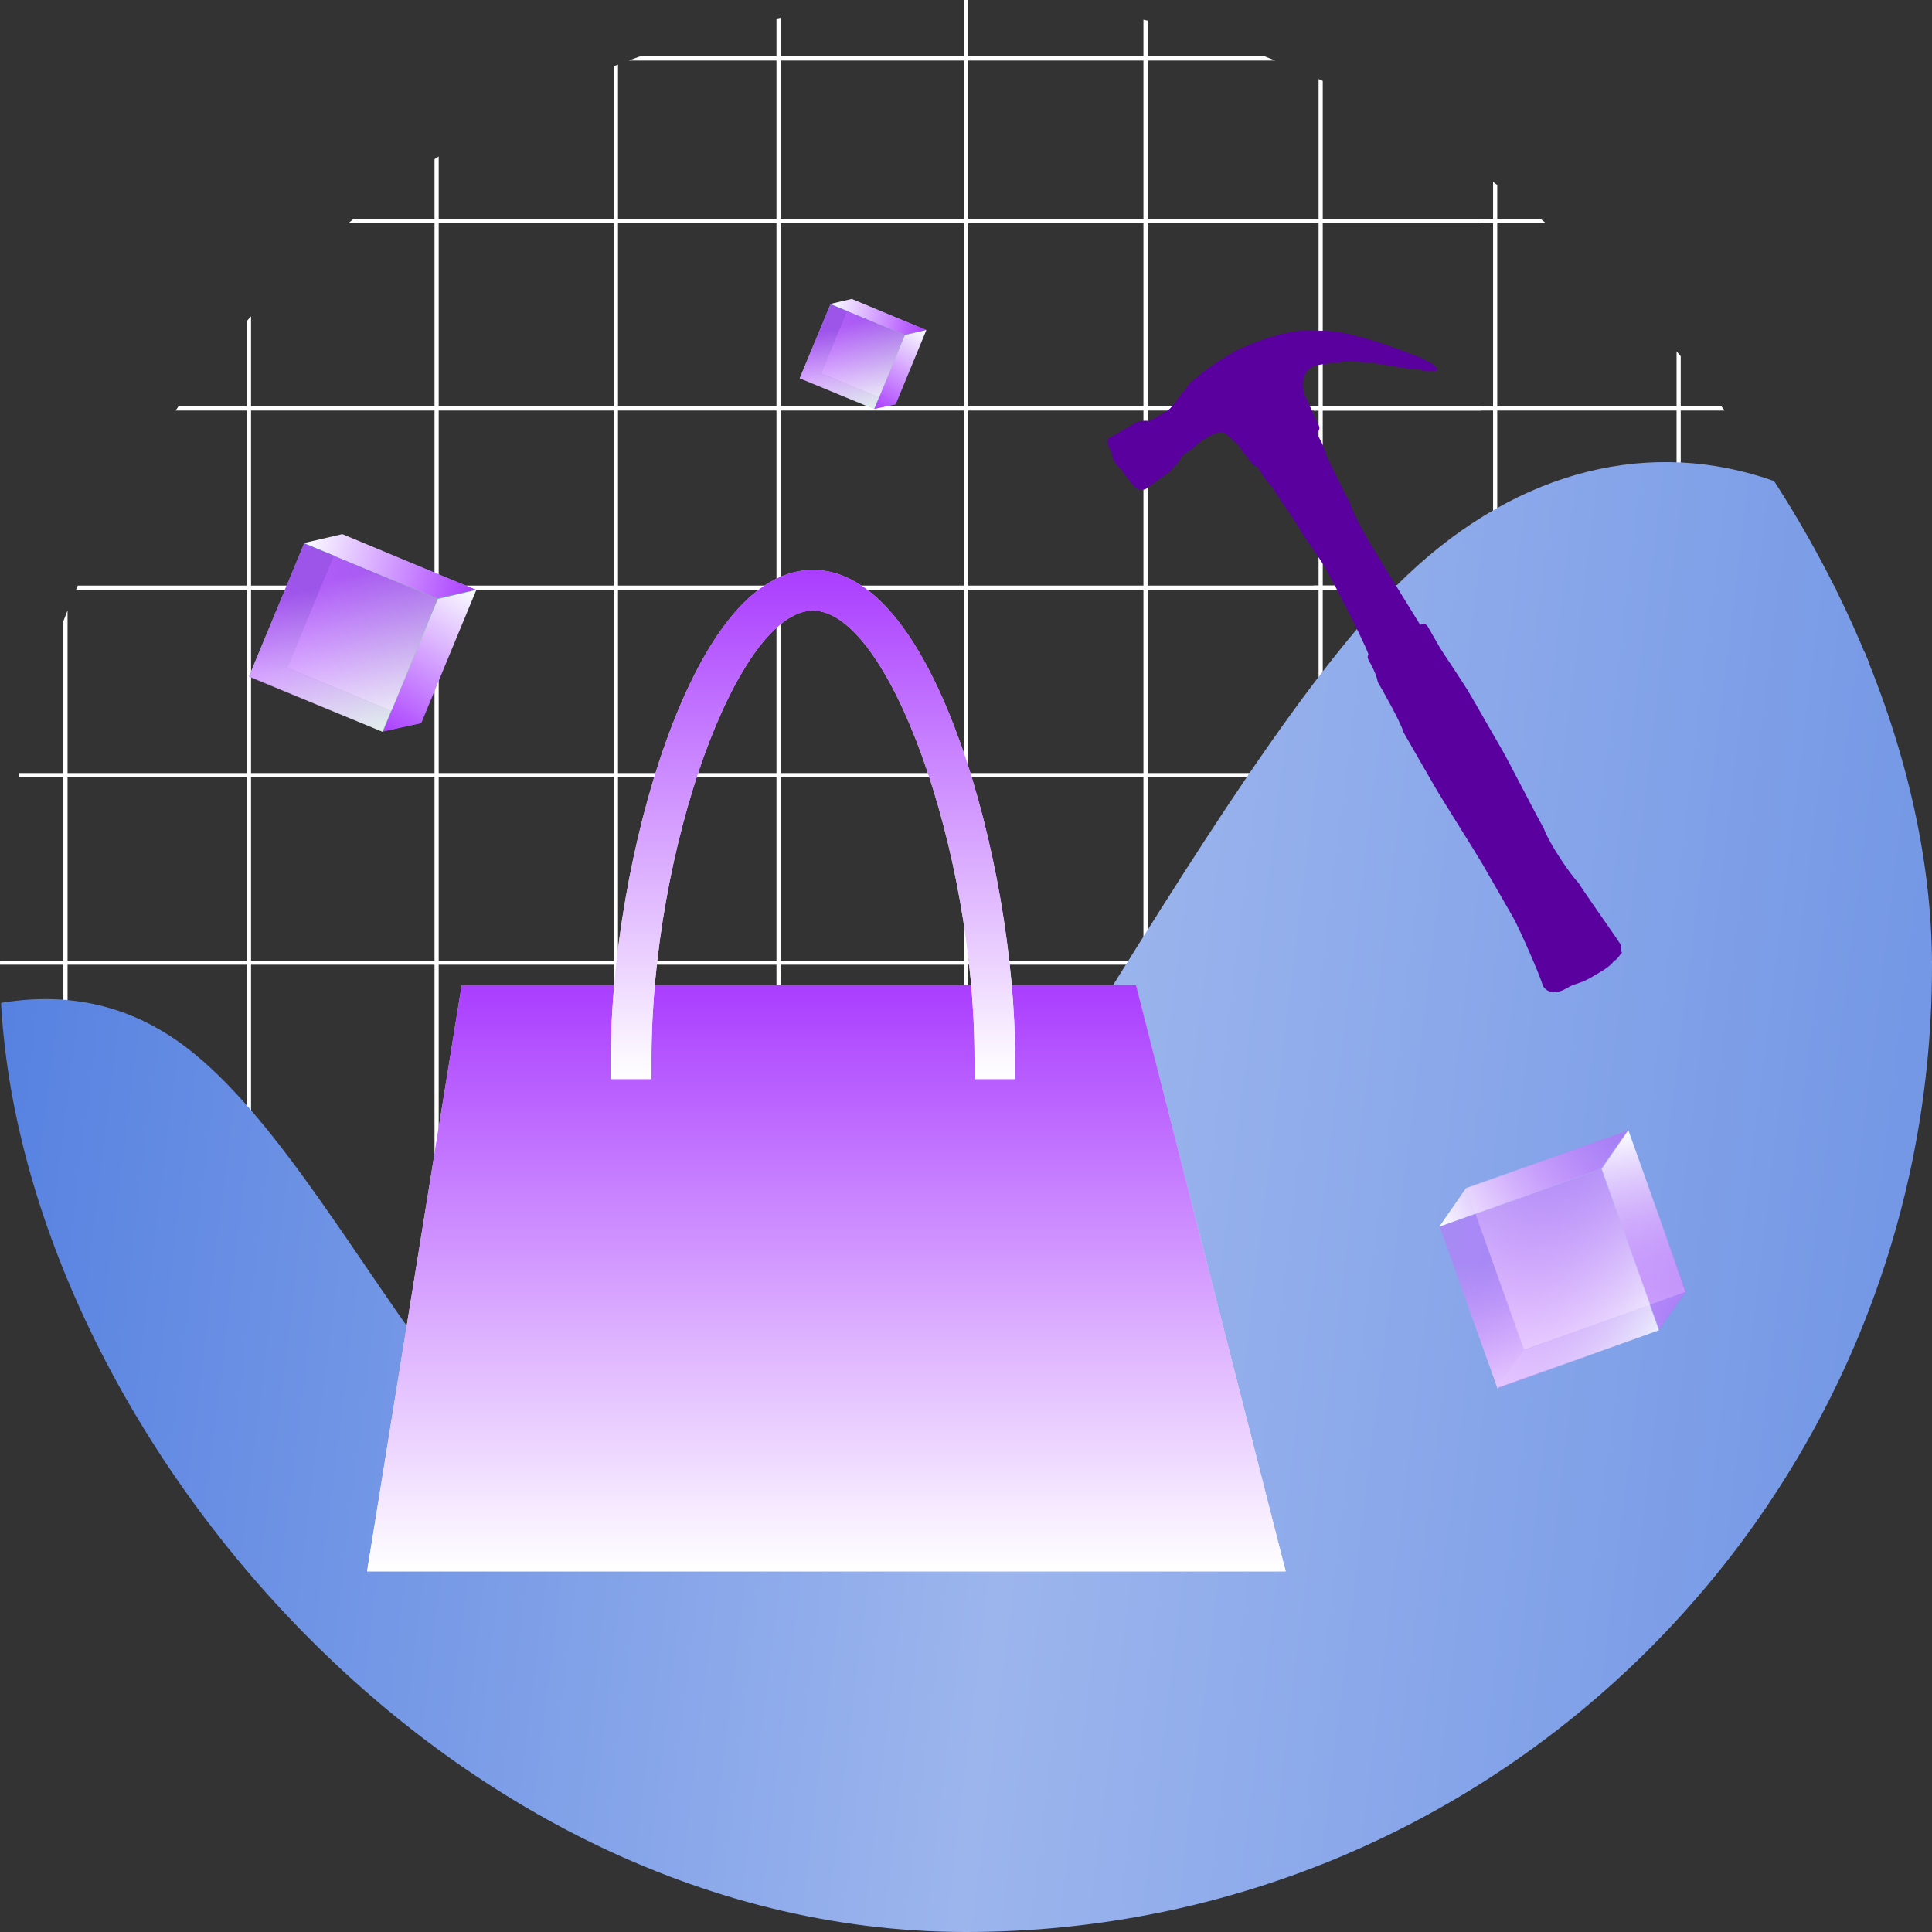 <svg width="240" height="240" viewBox="0 0 240 240" fill="none" xmlns="http://www.w3.org/2000/svg">
<rect x="0" y="0" width="240" height="240" fill="#333333" stroke="none"/>
<g clip-path="url(#clip0_24248_129870)">
<g clip-path="url(#clip1_24248_129870)">
<path fill-rule="evenodd" clip-rule="evenodd" d="M7.875 -57.182V-38.547H-14.4V-38.03H7.875V-15.255H-14.4V-14.737H7.875V7.003H-14.4V7.52H7.875V27.19H-14.4V27.707H7.875V50.483H-14.4V51H7.875V72.74H-14.4V73.258H7.875V96.033H-14.4V96.55H7.875V119.326H-14.4V119.843H7.875V145.724H8.393V119.843H30.667V145.724H31.186V119.843H53.978V145.724H54.496V119.843H76.253V145.724H76.771V119.843H96.456V145.724H96.974V119.843H119.766V145.724H120.285V119.843H142.042V145.724H142.56V119.843H163.798V145.724H164.316V119.843H184V119.326H164.316V96.55H184V96.033H164.316V73.258H184V72.74H164.316V51H184V50.483H164.316V27.707H184V27.19H164.316V7.52H184V7.003H164.316V-14.737H184V-15.255H164.316V-38.03H184V-38.547H164.316V-57.182H163.798V-38.547H142.56V-57.182H142.042V-38.547H120.285V-57.182H119.766V-38.547H96.974V-57.182H96.456V-38.547H76.771V-57.182H76.253V-38.547H54.496V-57.182H53.978V-38.547H31.186V-57.182H30.667V-38.547H8.393V-57.182H7.875ZM163.798 119.325V96.55H142.559V119.325H163.798ZM142.041 119.325V96.55H120.284V119.325H142.041ZM119.766 119.325V96.55H96.973V119.325H119.766ZM96.456 119.325V96.55H76.771V119.325H96.456ZM76.253 119.325V96.55H54.496V119.325H76.253ZM53.978 119.325V96.55H31.186V119.325H53.978ZM30.668 119.325V96.55H8.393V119.325H30.668ZM30.668 96.032H8.393V73.257H30.668V96.032ZM53.978 96.032H31.186V73.257H53.978V96.032ZM76.253 96.032H54.496V73.257H76.253V96.032ZM96.456 96.032H76.771V73.257H96.456V96.032ZM119.766 96.032H96.973V73.257H119.766V96.032ZM142.041 96.032H120.284V73.257H142.041V96.032ZM163.798 96.032H142.559V73.257H163.798V96.032ZM163.798 72.74V51H142.559V72.74H163.798ZM142.041 72.74V51H120.284V72.74H142.041ZM119.766 72.74V51H96.973V72.74H119.766ZM96.456 72.74V51H76.771V72.74H96.456ZM76.253 72.74V51H54.496V72.74H76.253ZM53.978 72.74V51H31.186V72.74H53.978ZM30.668 72.74V51H8.393V72.74H30.668ZM8.393 27.19V7.52H30.668V27.19H8.393ZM8.393 7.003H30.668V-14.737H8.393V7.003ZM31.186 27.19V7.52H53.978V27.19H31.186ZM31.186 7.003H53.978V-14.737H31.186V7.003ZM54.496 27.19V7.52H76.253V27.19H54.496ZM54.496 7.003H76.253V-14.737H54.496V7.003ZM76.771 27.19V7.52H96.456V27.19H76.771ZM76.771 7.003H96.456V-14.737H76.771V7.003ZM96.974 27.19V7.52H119.766V27.19H96.974ZM96.974 7.003H119.766V-14.737H96.974V7.003ZM120.284 27.19V7.52H142.041V27.19H120.284ZM120.284 7.003H142.041V-14.737H120.284V7.003ZM142.559 27.19V7.52H163.798V27.19H142.559ZM142.559 7.003H163.798V-14.737H142.559V7.003ZM163.798 50.482V27.707H142.559V50.482H163.798ZM142.041 50.482V27.707H120.284V50.482H142.041ZM119.766 50.482V27.707H96.974V50.482H119.766ZM96.456 50.482V27.707H76.771V50.482H96.456ZM76.253 50.482V27.707H54.496V50.482H76.253ZM53.978 50.482V27.707H31.186V50.482H53.978ZM30.668 50.482V27.707H8.393V50.482H30.668ZM8.393 -15.255H30.668V-38.03H8.393V-15.255ZM31.186 -15.255H53.978V-38.03H31.186V-15.255ZM54.496 -15.255H76.253V-38.03H54.496V-15.255ZM76.771 -15.255H96.456V-38.03H76.771V-15.255ZM96.974 -15.255H119.766V-38.03H96.974V-15.255ZM120.284 -15.255H142.041V-38.03H120.284V-15.255ZM142.559 -15.255H163.798V-38.03H142.559V-15.255Z" fill="white"/>
</g>
<g clip-path="url(#clip2_24248_129870)">
<path fill-rule="evenodd" clip-rule="evenodd" d="M185.475 -57.182V-38.547H163.2V-38.03H185.475V-15.255H163.2V-14.737H185.475V7.003H163.2V7.52H185.475V27.19H163.2V27.707H185.475V50.483H163.2V51H185.475V72.74H163.2V73.258H185.475V96.033H163.2V96.55H185.475V119.326H163.2V119.843H185.475V145.724H185.993V119.843H208.267V145.724H208.786V119.843H231.578V145.724H232.096V119.843H253.853V145.724H254.371V119.843H274.056V145.724H274.574V119.843H297.366V145.724H297.885V119.843H319.642V145.724H320.16V119.843H341.398V145.724H341.916V119.843H361.6V119.326H341.916V96.55H361.6V96.033H341.916V73.258H361.6V72.74H341.916V51H361.6V50.483H341.916V27.707H361.6V27.19H341.916V7.52H361.6V7.003H341.916V-14.737H361.6V-15.255H341.916V-38.03H361.6V-38.547H341.916V-57.182H341.398V-38.547H320.16V-57.182H319.642V-38.547H297.885V-57.182H297.366V-38.547H274.574V-57.182H274.056V-38.547H254.371V-57.182H253.853V-38.547H232.096V-57.182H231.578V-38.547H208.786V-57.182H208.267V-38.547H185.993V-57.182H185.475ZM341.398 119.325V96.55H320.159V119.325H341.398ZM319.641 119.325V96.55H297.884V119.325H319.641ZM297.366 119.325V96.55H274.573V119.325H297.366ZM274.055 119.325V96.55H254.371V119.325H274.055ZM253.853 119.325V96.55H232.096V119.325H253.853ZM231.578 119.325V96.55H208.786V119.325H231.578ZM208.268 119.325V96.55H185.993V119.325H208.268ZM208.268 96.032H185.993V73.257H208.268V96.032ZM231.578 96.032H208.786V73.257H231.578V96.032ZM253.853 96.032H232.096V73.257H253.853V96.032ZM274.055 96.032H254.371V73.257H274.055V96.032ZM297.366 96.032H274.573V73.257H297.366V96.032ZM319.641 96.032H297.884V73.257H319.641V96.032ZM341.398 96.032H320.159V73.257H341.398V96.032ZM341.398 72.74V51H320.159V72.74H341.398ZM319.641 72.74V51H297.884V72.74H319.641ZM297.366 72.74V51H274.573V72.74H297.366ZM274.055 72.74V51H254.371V72.74H274.055ZM253.853 72.74V51H232.096V72.74H253.853ZM231.578 72.74V51H208.786V72.74H231.578ZM208.268 72.74V51H185.993V72.74H208.268ZM185.993 27.19V7.52H208.268V27.19H185.993ZM185.993 7.003H208.268V-14.737H185.993V7.003ZM208.786 27.19V7.52H231.578V27.19H208.786ZM208.786 7.003H231.578V-14.737H208.786V7.003ZM232.096 27.19V7.52H253.853V27.19H232.096ZM232.096 7.003H253.853V-14.737H232.096V7.003ZM254.371 27.19V7.52H274.056V27.19H254.371ZM254.371 7.003H274.056V-14.737H254.371V7.003ZM274.574 27.19V7.52H297.366V27.19H274.574ZM274.574 7.003H297.366V-14.737H274.574V7.003ZM297.884 27.19V7.52H319.641V27.19H297.884ZM297.884 7.003H319.641V-14.737H297.884V7.003ZM320.159 27.19V7.52H341.398V27.19H320.159ZM320.159 7.003H341.398V-14.737H320.159V7.003ZM341.398 50.482V27.707H320.159V50.482H341.398ZM319.641 50.482V27.707H297.884V50.482H319.641ZM297.366 50.482V27.707H274.574V50.482H297.366ZM274.056 50.482V27.707H254.371V50.482H274.056ZM253.853 50.482V27.707H232.096V50.482H253.853ZM231.578 50.482V27.707H208.786V50.482H231.578ZM208.268 50.482V27.707H185.993V50.482H208.268ZM185.993 -15.255H208.268V-38.03H185.993V-15.255ZM208.786 -15.255H231.579V-38.03H208.786V-15.255ZM232.096 -15.255H253.853V-38.03H232.096V-15.255ZM254.371 -15.255H274.056V-38.03H254.371V-15.255ZM274.574 -15.255H297.366V-38.03H274.574V-15.255ZM297.884 -15.255H319.641V-38.03H297.884V-15.255ZM320.16 -15.255H341.398V-38.03H320.16V-15.255Z" fill="white"/>
</g>
<path fill-rule="evenodd" clip-rule="evenodd" d="M288.509 276.228C288.509 276.228 273.238 135.081 254.525 94.646C235.813 54.212 198.295 44.965 170.865 75.5C143.435 106.035 110.92 178.29 86.036 187.988C61.152 197.687 43.935 144.731 22.115 129.36C0.294 113.989 -26.104 136.173 -39.308 147.264L-52.509 158.321L-61.687 233.439L288.509 276.228Z" fill="url(#paint0_linear_24248_129870)"/>
<g clip-path="url(#clip3_24248_129870)">
<g clip-path="url(#clip4_24248_129870)">
<path d="M42.519 66.434L59.087 73.252L52.259 89.817L35.664 82.948L42.519 66.434L42.519 66.434Z" fill="url(#paint1_linear_24248_129870)"/>
<path d="M52.243 89.819L35.672 82.952L30.927 83.996L47.497 90.863L52.243 89.819Z" fill="url(#paint2_linear_24248_129870)"/>
<path d="M35.676 83.004L42.528 66.441L37.77 67.517L30.917 84.08L35.676 83.004Z" fill="url(#paint3_linear_24248_129870)"/>
<path d="M37.771 67.505L54.341 74.372L47.502 90.903L30.918 84.067L37.771 67.505Z" fill="url(#paint4_linear_24248_129870)" fill-opacity="0.8"/>
<path d="M59.17 73.283L54.386 74.414L47.587 90.867L52.327 89.835L59.17 73.283Z" fill="url(#paint5_linear_24248_129870)"/>
<path d="M59.087 73.249L42.529 66.35L37.758 67.457L54.328 74.325L59.087 73.249Z" fill="url(#paint6_linear_24248_129870)"/>
</g>
<g clip-path="url(#clip5_24248_129870)">
<path d="M105.804 37.184L115.034 40.983L111.23 50.21L101.985 46.383L105.804 37.184L105.804 37.184Z" fill="url(#paint7_linear_24248_129870)"/>
<path d="M111.221 50.212L101.99 46.386L99.347 46.968L108.577 50.794L111.221 50.212Z" fill="url(#paint8_linear_24248_129870)"/>
<path d="M101.992 46.416L105.81 37.189L103.159 37.788L99.341 47.015L101.992 46.416Z" fill="url(#paint9_linear_24248_129870)"/>
<path d="M103.159 37.781L112.39 41.606L108.579 50.815L99.341 47.008L103.159 37.781Z" fill="url(#paint10_linear_24248_129870)" fill-opacity="0.8"/>
<path d="M115.079 41.001L112.415 41.63L108.627 50.796L111.267 50.221L115.079 41.001Z" fill="url(#paint11_linear_24248_129870)"/>
<path d="M115.034 40.981L105.81 37.138L103.152 37.755L112.383 41.581L115.034 40.981Z" fill="url(#paint12_linear_24248_129870)"/>
</g>
<path d="M159.708 195.197L45.6 195.197L57.35 122.387L141.119 122.387L159.708 195.197Z" fill="url(#paint13_linear_24248_129870)"/>
<path d="M159.708 195.197L45.6 195.197L57.35 122.387L141.119 122.387L159.708 195.197Z" fill="url(#paint14_linear_24248_129870)"/>
<path d="M126.113 134.04L121.056 134.04L121.056 131.515C121.056 105.507 110.369 75.856 100.993 75.856C91.617 75.856 80.93 105.507 80.93 131.515L80.93 134.04L75.873 134.04L75.873 131.515C75.873 119.118 78.465 104.13 82.633 92.403C86.137 82.55 92.173 70.8 100.987 70.8C109.801 70.8 115.836 82.55 119.34 92.403C123.509 104.13 126.101 119.112 126.101 131.515L126.101 134.04L126.113 134.04Z" fill="url(#paint15_linear_24248_129870)"/>
<path d="M126.113 134.04L121.056 134.04L121.056 131.515C121.056 105.507 110.369 75.856 100.993 75.856C91.617 75.856 80.93 105.507 80.93 131.515L80.93 134.04L75.873 134.04L75.873 131.515C75.873 119.118 78.465 104.13 82.633 92.403C86.137 82.55 92.173 70.8 100.987 70.8C109.801 70.8 115.836 82.55 119.34 92.403C123.509 104.13 126.101 119.112 126.101 131.515L126.101 134.04L126.113 134.04Z" fill="url(#paint16_linear_24248_129870)"/>
<g clip-path="url(#clip6_24248_129870)">
<path d="M182.171 147.668L202.18 140.438L209.383 160.493L189.311 167.7L182.171 147.668Z" fill="url(#paint17_linear_24248_129870)"/>
<path d="M209.371 160.509L189.321 167.698L185.98 172.41L206.029 165.221L209.371 160.509Z" fill="url(#paint18_linear_24248_129870)"/>
<path d="M189.366 167.741L182.185 147.668L178.858 152.419L186.038 172.491L189.366 167.741Z" fill="url(#paint19_linear_24248_129870)"/>
<path d="M178.849 152.406L198.898 145.218L206.065 165.252L186.029 172.479L178.849 152.406Z" fill="url(#paint20_linear_24248_129870)" fill-opacity="0.8"/>
<path d="M202.277 140.4L198.972 145.219L206.112 165.152L209.457 160.455L202.277 140.4Z" fill="url(#paint21_linear_24248_129870)"/>
<path d="M202.176 140.437L182.113 147.586L178.8 152.375L198.849 145.187L202.176 140.437Z" fill="url(#paint22_linear_24248_129870)"/>
</g>
</g>
<g clip-path="url(#clip7_24248_129870)">
<path d="M178.359 45.65C178.028 45.073 177.053 44.841 176.392 44.38C175.904 44.264 172.691 42.894 169.799 42.081C166.898 41.298 165.942 41.056 163.108 41.077C160.59 40.915 157.474 41.865 154.866 42.969C153.17 43.548 149.379 46.124 148.621 46.956C147.412 47.651 147.459 48.465 146.845 48.818C146.403 49.469 145.525 50.741 144.912 51.094L142.773 52.323C142.304 52.197 141.548 52.26 140.916 52.624L137.866 54.377C137.252 54.73 137.787 55.661 138.118 56.237C137.995 56.754 138.498 57.628 139.349 58.377C139.883 59.307 140.876 60.345 141.048 60.643C141.556 60.796 142.025 60.922 142.341 60.74C142.639 60.569 144.923 58.86 145.239 58.678C145.536 58.507 145.66 57.99 146.237 57.659C146.237 57.659 146.835 56.548 147.43 56.205C148.36 55.671 148.784 55.031 149.714 54.496C150.644 53.961 151.537 53.448 152.185 53.843C152.846 54.304 153.017 54.602 153.836 55.295C154.371 56.225 155.396 57.319 155.556 57.598C155.717 57.877 156.204 57.993 156.204 57.993C156.204 57.993 157.102 59.555 158.095 60.593C158.598 61.468 160.85 64.653 161.578 65.918C162.305 67.183 163.801 69.096 164.678 70.621C165.373 71.831 169.28 79.313 170.022 81.337C170.022 81.337 169.725 81.508 170.056 82.084C170.249 82.419 170.955 83.647 171.163 84.74C171.666 85.615 173.965 89.615 174.363 90.995L178.225 97.711C179.091 99.218 183.421 106.06 184.117 107.269L187.978 113.985C188.674 115.195 191.419 121.389 191.642 122.424C192.006 123.056 192.475 123.183 192.951 123.28C193.758 123.262 194.353 122.92 194.967 122.567C195.58 122.214 196.347 122.17 197.574 121.464C199.099 120.587 200.029 120.052 200.472 119.402C201.086 119.049 201.209 118.532 201.488 118.372C201.317 118.074 201.473 117.613 201.27 117.26C200.938 116.683 196.623 110.599 196.12 109.725C195.077 108.641 192.493 104.879 191.75 102.856C190.713 101.051 187.51 94.749 186.643 93.242L182.782 86.526C181.744 84.721 179.299 81.201 178.796 80.327L177.374 77.852C177.042 77.276 176.428 77.629 176.428 77.629C176.428 77.629 170.868 68.647 170.173 67.437C169.477 66.228 168.076 63.791 167.668 62.392C166.769 60.829 165.302 57.589 164.799 56.714C164.58 55.602 163.885 54.393 163.521 53.761C163.521 53.761 164.135 53.408 163.803 52.831C163.44 52.199 162.526 49.877 162.023 49.003C161.786 47.902 161.686 46.35 162.913 45.644C163.843 45.11 165.903 45.163 166.994 44.907C167.778 44.852 169.035 44.971 170.784 45.129C172.986 45.472 175.725 45.976 176.51 45.921C177.14 46.326 177.735 45.984 178.254 46.156C178.57 45.974 178.868 45.803 178.378 45.639L178.359 45.65Z" fill="#59009E"/>
</g>
</g>
<defs>
<linearGradient id="paint0_linear_24248_129870" x1="301.098" y1="173.194" x2="-49.098" y2="130.405" gradientUnits="userSpaceOnUse">
<stop stop-color="#5B85E1"/>
<stop offset="0.49" stop-color="#9CB5ED"/>
<stop offset="1" stop-color="#3D6FDC"/>
</linearGradient>
<linearGradient id="paint1_linear_24248_129870" x1="57.005" y1="72.909" x2="36.776" y2="83.897" gradientUnits="userSpaceOnUse">
<stop stop-color="#63AD8F"/>
<stop offset="1" stop-color="white"/>
</linearGradient>
<linearGradient id="paint2_linear_24248_129870" x1="52.182" y1="89.781" x2="30.912" y2="84.031" gradientUnits="userSpaceOnUse">
<stop stop-color="#63AD8F"/>
<stop offset="1" stop-color="white"/>
</linearGradient>
<linearGradient id="paint3_linear_24248_129870" x1="38.319" y1="73.014" x2="30.603" y2="83.866" gradientUnits="userSpaceOnUse">
<stop stop-color="#63AD8F"/>
<stop offset="1" stop-color="white"/>
</linearGradient>
<linearGradient id="paint4_linear_24248_129870" x1="40.376" y1="72.449" x2="46.615" y2="91.24" gradientUnits="userSpaceOnUse">
<stop stop-color="#AA3DFF"/>
<stop offset="1" stop-color="#FBFDFF"/>
</linearGradient>
<linearGradient id="paint5_linear_24248_129870" x1="47.435" y1="91.124" x2="59.062" y2="73.464" gradientUnits="userSpaceOnUse">
<stop stop-color="#AA3DFF"/>
<stop offset="1" stop-color="#FBFDFF" stop-opacity="0.99"/>
</linearGradient>
<linearGradient id="paint6_linear_24248_129870" x1="59.092" y1="73.228" x2="37.757" y2="67.462" gradientUnits="userSpaceOnUse">
<stop stop-color="#AA3DFF"/>
<stop offset="1" stop-color="#FBFDFF"/>
</linearGradient>
<linearGradient id="paint7_linear_24248_129870" x1="113.874" y1="40.791" x2="102.605" y2="46.912" gradientUnits="userSpaceOnUse">
<stop stop-color="#63AD8F"/>
<stop offset="1" stop-color="white"/>
</linearGradient>
<linearGradient id="paint8_linear_24248_129870" x1="111.188" y1="50.191" x2="99.339" y2="46.988" gradientUnits="userSpaceOnUse">
<stop stop-color="#63AD8F"/>
<stop offset="1" stop-color="white"/>
</linearGradient>
<linearGradient id="paint9_linear_24248_129870" x1="103.465" y1="40.851" x2="99.166" y2="46.896" gradientUnits="userSpaceOnUse">
<stop stop-color="#63AD8F"/>
<stop offset="1" stop-color="white"/>
</linearGradient>
<linearGradient id="paint10_linear_24248_129870" x1="104.61" y1="40.535" x2="108.085" y2="51.003" gradientUnits="userSpaceOnUse">
<stop stop-color="#AA3DFF"/>
<stop offset="1" stop-color="#FBFDFF"/>
</linearGradient>
<linearGradient id="paint11_linear_24248_129870" x1="108.542" y1="50.939" x2="115.019" y2="41.101" gradientUnits="userSpaceOnUse">
<stop stop-color="#AA3DFF"/>
<stop offset="1" stop-color="#FBFDFF" stop-opacity="0.99"/>
</linearGradient>
<linearGradient id="paint12_linear_24248_129870" x1="115.037" y1="40.97" x2="103.151" y2="37.757" gradientUnits="userSpaceOnUse">
<stop stop-color="#AA3DFF"/>
<stop offset="1" stop-color="#FBFDFF"/>
</linearGradient>
<linearGradient id="paint13_linear_24248_129870" x1="102.654" y1="122.387" x2="102.654" y2="195.197" gradientUnits="userSpaceOnUse">
<stop stop-color="#E2A6FF"/>
<stop offset="1" stop-color="white"/>
</linearGradient>
<linearGradient id="paint14_linear_24248_129870" x1="102.654" y1="122.387" x2="102.654" y2="195.197" gradientUnits="userSpaceOnUse">
<stop stop-color="#AA3DFF"/>
<stop offset="1" stop-color="white"/>
</linearGradient>
<linearGradient id="paint15_linear_24248_129870" x1="100.993" y1="70.8" x2="100.993" y2="134.04" gradientUnits="userSpaceOnUse">
<stop stop-color="#E2A6FF"/>
<stop offset="1" stop-color="white"/>
</linearGradient>
<linearGradient id="paint16_linear_24248_129870" x1="100.993" y1="70.8" x2="100.993" y2="134.04" gradientUnits="userSpaceOnUse">
<stop stop-color="#AA3DFF"/>
<stop offset="1" stop-color="white"/>
</linearGradient>
<linearGradient id="paint17_linear_24248_129870" x1="200.075" y1="141.8" x2="191.012" y2="167.637" gradientUnits="userSpaceOnUse">
<stop stop-color="#E2A6FF" stop-opacity="0.34"/>
<stop offset="1" stop-color="white"/>
</linearGradient>
<linearGradient id="paint18_linear_24248_129870" x1="209.287" y1="160.523" x2="185.975" y2="172.413" gradientUnits="userSpaceOnUse">
<stop stop-color="#E2A6FF" stop-opacity="0.34"/>
<stop offset="1" stop-color="white"/>
</linearGradient>
<linearGradient id="paint19_linear_24248_129870" x1="183.725" y1="156.825" x2="185.6" y2="172.553" gradientUnits="userSpaceOnUse">
<stop stop-color="#E2A6FF" stop-opacity="0.34"/>
<stop offset="1" stop-color="white"/>
</linearGradient>
<linearGradient id="paint20_linear_24248_129870" x1="185.082" y1="154.683" x2="205.574" y2="166.221" gradientUnits="userSpaceOnUse">
<stop stop-color="#AA3DFF" stop-opacity="0.34"/>
<stop offset="1" stop-color="#FBFDFF"/>
</linearGradient>
<linearGradient id="paint21_linear_24248_129870" x1="206.183" y1="165.5" x2="202.311" y2="140.648" gradientUnits="userSpaceOnUse">
<stop stop-color="#AA3DFF" stop-opacity="0.34"/>
<stop offset="1" stop-color="#FBFDFF" stop-opacity="0.99"/>
</linearGradient>
<linearGradient id="paint22_linear_24248_129870" x1="202.165" y1="140.414" x2="178.782" y2="152.34" gradientUnits="userSpaceOnUse">
<stop stop-color="#AA3DFF" stop-opacity="0.34"/>
<stop offset="1" stop-color="#FBFDFF"/>
</linearGradient>
<clipPath id="clip0_24248_129870">
<rect width="240" height="240" rx="120" fill="white"/>
</clipPath>
<clipPath id="clip1_24248_129870">
<rect width="198.4" height="202.905" fill="white" transform="translate(-14.4 -57.182)"/>
</clipPath>
<clipPath id="clip2_24248_129870">
<rect width="198.4" height="202.905" fill="white" transform="translate(163.2 -57.182)"/>
</clipPath>
<clipPath id="clip3_24248_129870">
<rect width="265.43" height="219.93" fill="white" transform="translate(13.493 -0.478) rotate(9.777)"/>
</clipPath>
<clipPath id="clip4_24248_129870">
<rect width="25.824" height="26.976" fill="white" transform="matrix(-0.741 -0.672 -0.672 0.741 63.651 77.346)"/>
</clipPath>
<clipPath id="clip5_24248_129870">
<rect width="14.386" height="15.028" fill="white" transform="matrix(-0.741 -0.672 -0.672 0.741 117.577 43.264)"/>
</clipPath>
<clipPath id="clip6_24248_129870">
<rect width="30.657" height="32.091" fill="white" transform="translate(178.8 140.4)"/>
</clipPath>
<clipPath id="clip7_24248_129870">
<rect width="40.549" height="89.487" fill="white" transform="translate(136.258 53.52) rotate(-29.898)"/>
</clipPath>
</defs>
</svg>

